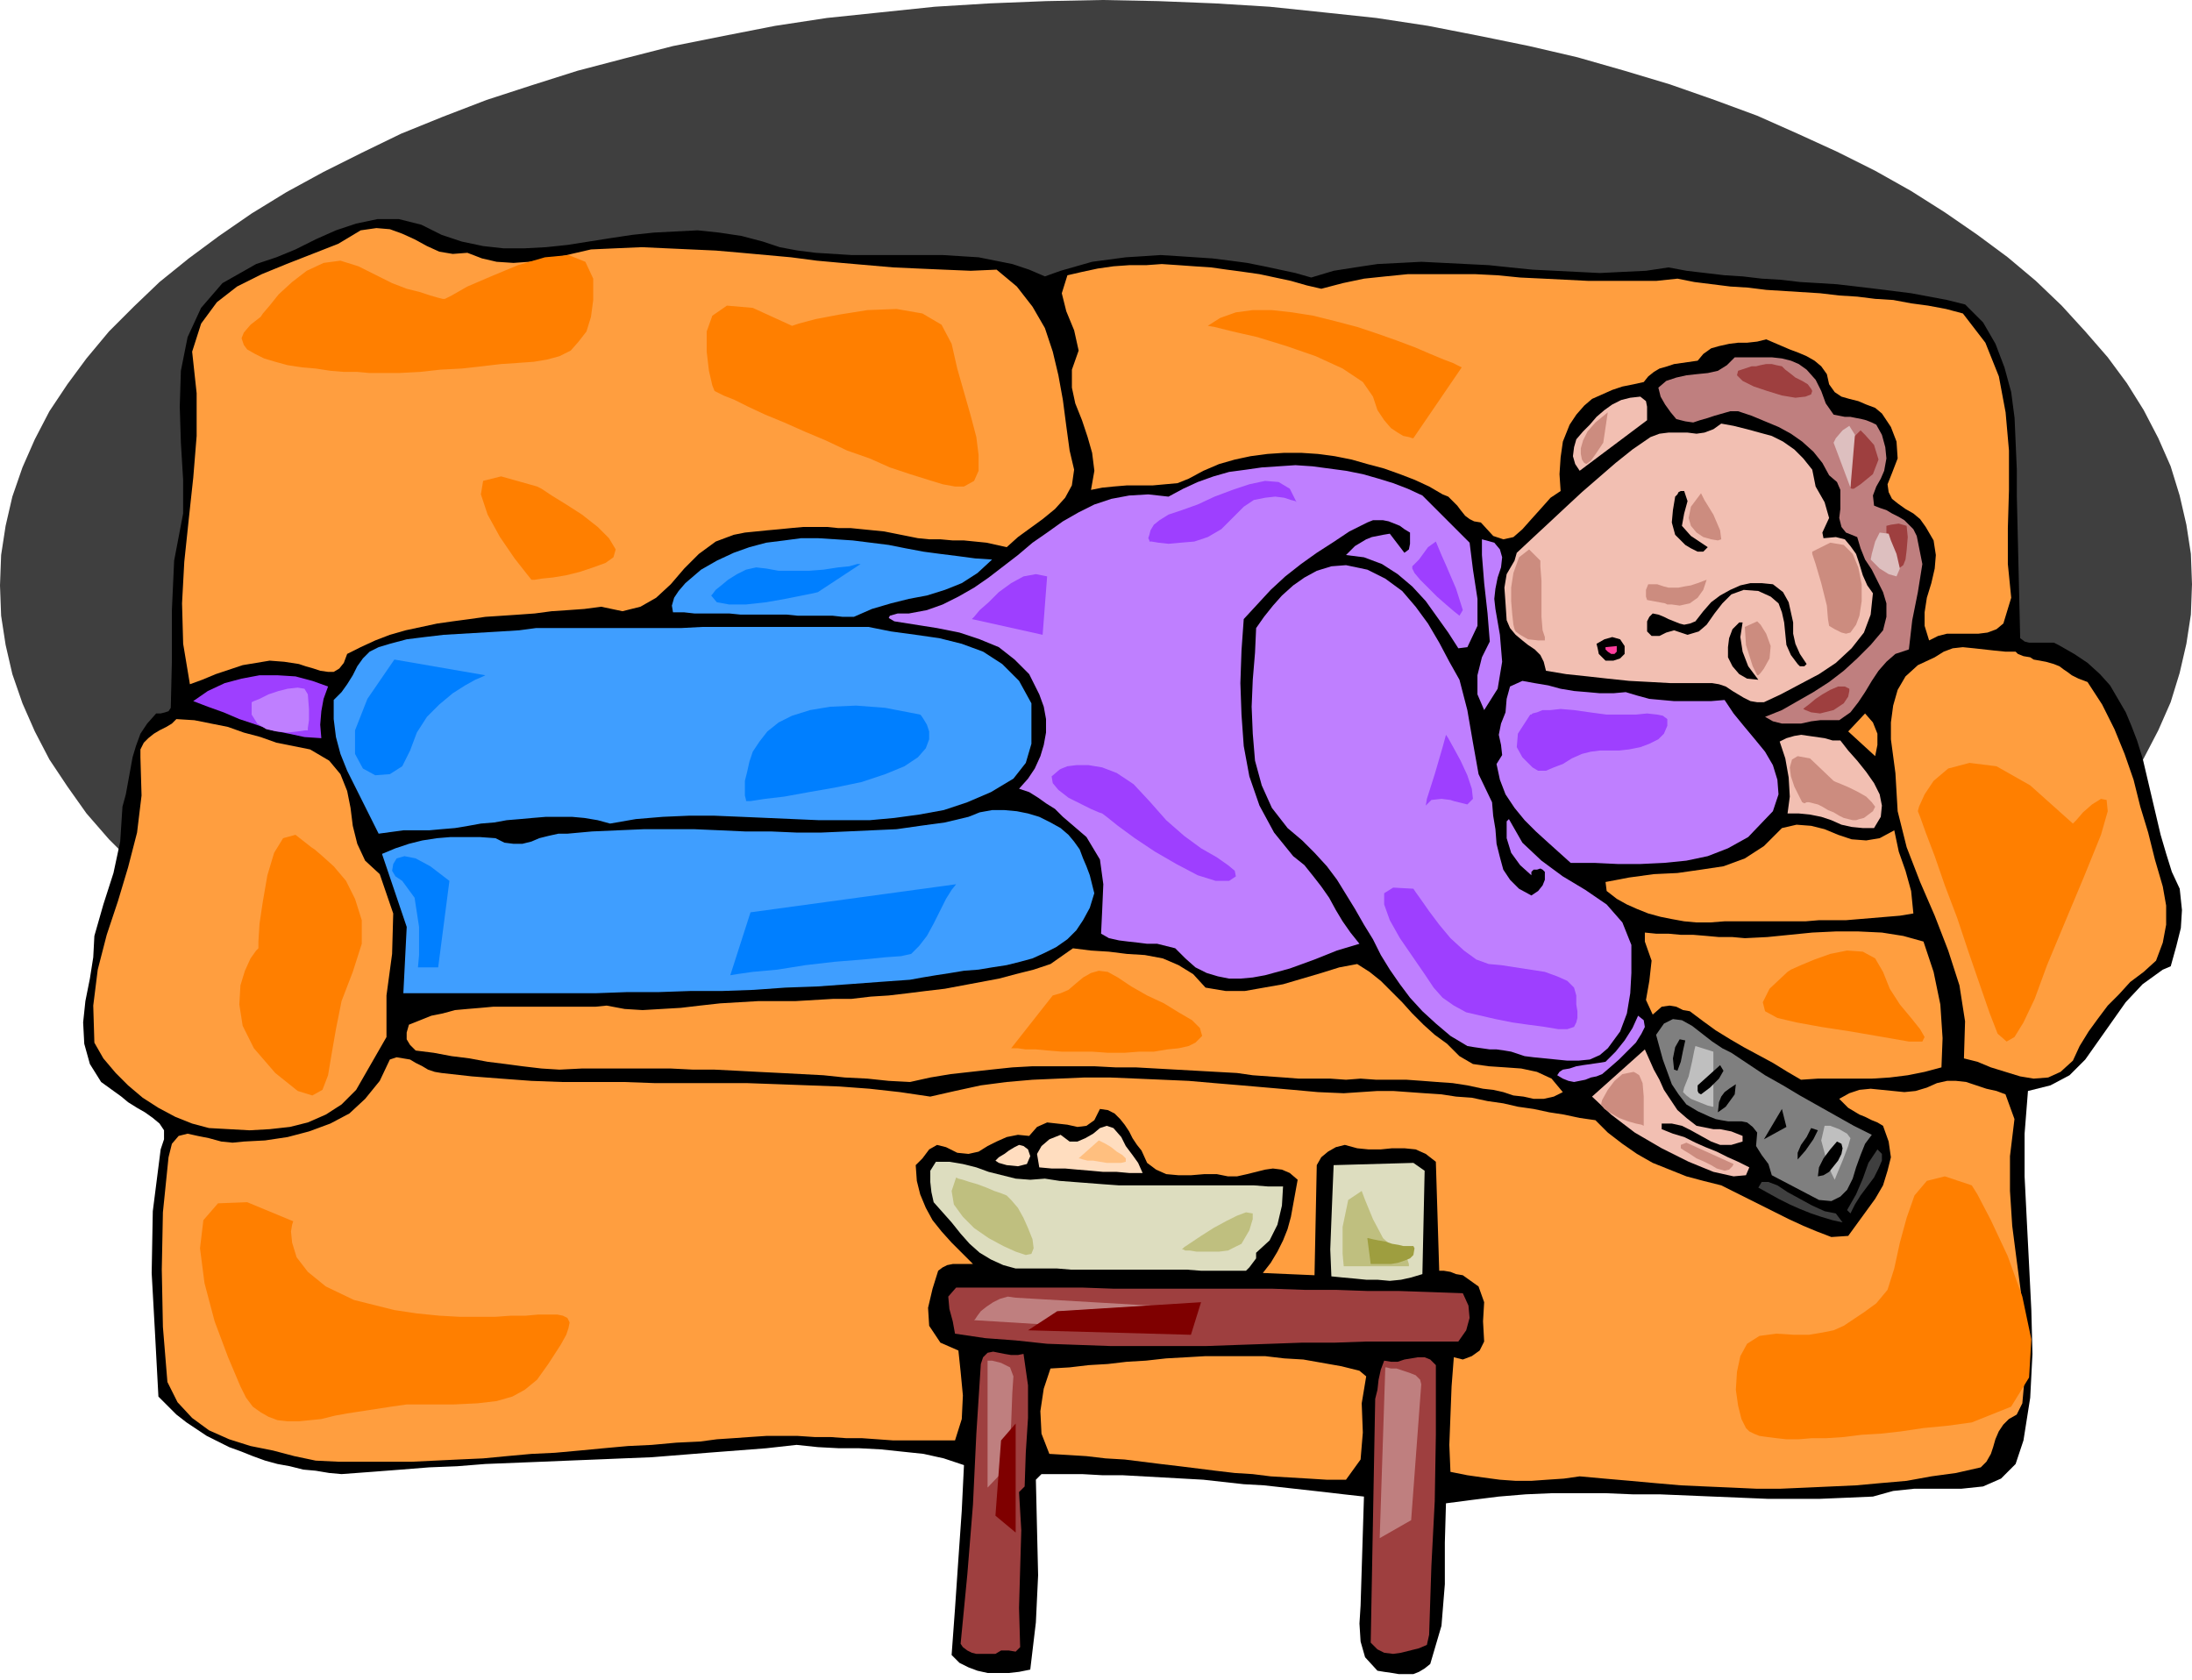 <svg xmlns="http://www.w3.org/2000/svg" fill-rule="evenodd" height="143.52" preserveAspectRatio="none" stroke-linecap="round" viewBox="0 0 1951 1495" width="1.951in"><style>.pen1{stroke:none}.brush2{fill:#3f3f3f}.brush3{fill:#000}.brush4{fill:#ff9e3f}.brush5{fill:#bf7f7f}.brush6{fill:#f2bfb2}.brush8{fill:#bf7fff}.brush10{fill:#9e3f3f}.brush11{fill:#ddddbf}.brush12{fill:#ffddbf}.brush13{fill:#3f9eff}.brush14{fill:#9e3fff}.brush19{fill:#bfbfbf}</style><path class="pen1 brush2" d="m981 1042 50-1 50-2 49-3 48-5 47-5 46-7 46-9 44-9 43-11 42-11 40-13 40-13 38-15 36-15 35-17 34-17 32-18 30-19 29-20 27-20 25-21 23-22 21-23 20-23 17-24 15-24 13-25 11-25 8-26 6-26 4-26 1-27-1-27-4-26-6-26-8-26-11-25-13-25-15-24-17-23-20-23-21-23-23-22-25-21-27-20-29-20-30-19-32-18-34-17-35-16-36-16-38-14-40-14-40-12-42-12-43-10-44-9-46-9-46-7-47-5-48-5-49-3-50-2-50-1-50 1-50 2-49 3-48 5-48 5-46 7-46 9-45 9-43 11-42 11-41 13-40 13-39 15-37 15-35 17-34 17-33 18-31 19-29 20-27 20-26 21-23 22-22 22-20 24-17 23-16 24-13 25-11 25-9 26-6 26-4 26-1 27 1 27 4 26 6 26 9 26 11 25 13 25 16 24 17 24 20 23 22 22 23 22 26 21 27 21 29 20 31 18 33 18 34 18 35 16 37 16 39 14 40 14 41 12 42 12 43 10 45 9 46 9 46 7 48 5 48 5 49 3 50 2 50 1z"/><path class="pen1 brush3" d="m1925 863-18 13-15 16-12 17-12 17-12 17-14 14-17 9-20 5-3 38v38l2 40 2 39 2 40 1 39-2 39-6 38-7 21-13 13-16 7-19 2h-42l-19 2-18 5-23 1-24 1h-47l-24-1-24-1-24-1-24-1h-24l-24-1h-48l-23 1-24 2-24 3-23 3-1 35v37l-3 37-10 34-5 4-5 3-5 2h-13l-6-1-7-1-6-1-11-12-4-14-1-16 1-16 3-97-18-2-17-2-18-2-18-2-18-2-18-1-18-2-18-2-18-1-18-1-18-1-18-1h-18l-18-1h-36l-5 5 1 43 1 42-2 42-5 42-10 2-9 1h-19l-9-2-8-3-8-4-7-7 3-41 3-44 3-43 2-41-18-6-18-4-19-2-19-2-19-1h-18l-19-1-19-2-27 3-26 2-26 2-25 2-25 2-25 1-24 1-25 1-24 1-25 1-25 1-25 2-25 1-25 2-26 2-27 2-11-1-12-2-11-1-12-3-11-2-11-3-11-4-10-4-11-4-10-5-10-5-9-6-9-6-9-7-8-8-8-8-3-56-3-54 1-55 7-55 3-9v-8l-4-6-6-5-7-5-7-4-8-5-6-5-18-13-10-16-5-18-1-19 2-19 4-20 3-19 1-19 8-28 9-28 6-28 2-31 3-11 2-11 2-11 2-11 3-10 4-11 6-9 8-9h4l4-1 3-1 2-3 1-42v-45l2-44 8-42v-30l-2-33-1-32 1-32 6-30 12-26 19-22 30-17 18-6 17-7 18-9 18-8 18-6 19-4h19l20 5 18 9 18 6 19 4 18 2h19l19-1 19-2 19-3 19-3 20-3 19-2 19-1 20-1 19 2 20 3 19 5 15 5 16 3 16 2 16 1 16 1h81l16 1 16 1 15 3 15 3 15 5 14 6 14-5 14-4 14-4 15-2 15-2 16-1 15-1 16 1 15 1 15 1 16 2 15 2 15 3 14 3 14 3 14 4 20-6 19-3 20-3 20-1 19-1 20 1 20 1 20 1 19 2 20 2 20 1 20 1 20 1 20-1 21-1 20-3 16 3 17 2 17 2 16 1 17 2 17 1 17 2 17 1 16 1 17 2 17 2 16 2 16 2 16 3 16 3 16 4 16 16 11 19 8 21 6 22 3 23 1 23 1 23v23l3 127 4 3 4 1h22l4 2 14 8 12 8 11 10 9 10 7 12 7 12 5 12 5 13 5 16 4 17 4 17 4 17 4 17 5 17 5 16 7 15 2 19-1 16-4 16-5 18-7 3z"/><path class="pen1 brush4" d="m1845 944-11 10-11 5-13 1-12-2-13-4-13-4-12-5-12-3 1-33-5-32-10-31-12-31-13-30-12-31-8-32-2-34-2-15-2-15v-15l2-15 4-14 7-12 11-10 15-7 8-5 8-3 9-1 10 1 9 1 9 1 10 1h9l2 2 5 2 6 1 3 2 11 2 7 2 5 2 4 3 3 2 4 3 6 3 8 3 13 20 11 22 9 22 8 23 6 24 7 23 6 24 7 24 3 17v17l-3 16-6 16-11 10-12 9-10 11-10 10-9 12-8 11-8 13-6 13zm-62-389-6 5-8 3-8 1h-28l-8 2-8 4-4-13v-12l2-13 4-13 3-13 1-12-2-13-7-12-5-7-6-5-7-4-7-5-5-4-3-6-1-7 4-10 5-13-1-15-5-13-8-12-6-5-8-3-7-3-8-2-7-2-6-4-5-7-2-9-5-7-6-5-7-4-7-3-8-3-7-3-7-3-7-3-8 2-9 1h-8l-8 1-9 2-7 2-7 5-5 6-7 1-7 1-7 1-6 2-7 2-5 3-5 4-4 5-9 2-10 2-9 3-9 4-9 4-7 6-7 8-6 9-6 15-2 14-1 15 1 15-9 6-8 9-9 10-8 9-8 7-9 2-9-3-11-12-6-1-4-2-4-3-4-5-3-4-4-4-4-4-5-2-12-7-13-6-13-5-14-5-15-4-14-4-15-3-15-2-15-1h-15l-15 1-15 2-14 3-14 4-14 6-13 7-10 4-11 1-11 1h-23l-12 1-10 1-10 2 3-17-2-16-4-14-5-15-6-15-3-14v-16l6-17-4-18-7-17-4-16 5-16 13-3 14-3 14-2 14-1h15l14-1 15 1 14 1 15 1 14 2 15 2 14 2 14 3 14 3 14 4 13 3 19-5 19-4 19-2 20-2h60l20 1 20 2 21 1 20 1 20 1h60l19-2 15 3 16 2 16 2 16 1 16 2 16 1 16 1 16 1 17 2 16 1 16 2 16 1 16 3 15 2 16 3 15 4 20 26 12 30 6 32 3 34v35l-1 34v32l3 30-7 23zm12 704-7 4-5 5-4 6-3 7-2 7-2 6-4 7-5 5-22 5-22 3-22 4-23 2-22 2-22 1-22 1-23 1h-22l-22-1-23-1-22-1-23-2-22-2-23-2-22-2-14 2-15 1-14 1h-14l-14-1-15-2-14-2-15-3-1-24 1-26 1-26 2-26 8 2 8-3 7-5 4-8-1-18 1-17-5-14-14-10-6-1-5-2-6-1h-4l-3-97-9-7-9-4-10-1h-11l-10 1h-11l-10-1-11-3-8 2-7 4-6 5-4 7-2 98-46-2 7-9 6-10 5-10 4-10 3-11 2-11 2-11 2-11-7-6-7-3-8-1-7 1-8 2-8 2-9 2h-8l-10-2h-11l-12 1h-11l-11-1-9-4-8-6-5-11-4-5-4-6-3-6-4-6-4-5-5-5-6-3-7-1-5 10-7 5-8 1-9-2-9-1-9-1-9 4-7 8-10-1-10 2-9 4-8 4-8 5-9 2-10-1-10-5-8-2-7 4-6 8-6 6 1 14 3 12 5 12 6 11 8 10 9 10 10 10 9 9h-18l-5 1-4 2-4 3-5 16-4 17 1 16 10 15 16 7 2 19 2 21-1 21-6 19h-55l-14-1-14-1h-14l-14-1h-14l-15-1h-28l-15 1-14 1-15 1-15 2-21 1-22 2-21 1-22 2-21 2-22 2-21 1-22 2-21 2-22 1-21 1-21 1h-64l-21-1-19-4-19-5-20-4-19-6-18-8-15-11-13-14-9-18-4-49-1-51 1-51 5-49 3-12 6-7 8-2 9 2 10 2 11 3 10 1 10-1 19-1 20-3 19-5 19-7 17-9 14-13 13-16 9-19 6-2 6 1 6 1 5 3 6 3 5 3 6 2 6 1 27 3 26 2 27 2 27 1h55l28 1h82l28 1 27 1 27 1 27 2 27 3 27 4 22-5 23-5 23-3 23-2 23-1 23-1h23l24 1 23 1 23 1 23 2 24 2 23 2 23 2 22 2 23 1 15-1 15-1h14l14 1 14 1 15 1 13 2 14 1 14 3 14 2 13 3 14 2 14 3 13 2 14 3 14 2 11 11 13 10 13 9 14 8 15 6 15 6 15 4 16 4 12 6 12 6 12 6 12 6 12 6 13 6 12 5 13 5 15-1 8-11 8-11 8-11 7-12 4-13 3-12-2-14-5-14-5-3-5-2-6-3-5-2-5-3-5-3-4-4-4-4 9-5 9-3 10-1 10 1 10 1 10 1 10-1 10-3 9-4 9-2h8l9 1 9 3 9 3 9 2 8 3 8 22-4 33v31l2 31 4 31 4 30 3 32 1 32-3 33-5 10z"/><path class="pen1 brush4" d="m1728 950-15 4-15 3-16 2-16 1h-48l-15 1-12-7-13-8-13-7-13-7-12-7-13-8-11-8-12-9-6-1-6-3-6-1-7 1-8 7-6-13 3-17 2-18-6-17v-8l10 1h11l11 1h11l12 1 11 1h12l11 1 20-1 20-2 20-2 21-1h20l21 1 19 3 18 5 9 27 6 29 2 30-1 26z"/><path class="pen1 brush5" d="m1699 578-12 4-8 7-7 8-6 9-6 10-6 9-7 9-10 7h-17l-8 1-9 2h-17l-8-2-7-4 15-6 14-8 14-8 14-9 13-10 12-11 12-12 11-13 3-12v-12l-3-10-5-10-5-10-6-9-4-10-3-10-10-4-4-5-2-8 1-8v-17l-3-7-7-6-6-11-8-10-10-9-10-7-11-6-12-5-12-5-12-4h-7l-7 2-7 2-6 2-7 2-6 2-7-1-8-2-5-6-5-7-4-7-2-8 7-6 9-3 9-2 9-1 10-1 9-2 8-5 7-7h33l9 1 8 2 7 3 7 5 8 9 5 10 4 11 7 10 5 1 5 1h5l5 1 5 1 4 1 5 2 4 2 5 9 3 11 1 10-2 11-3 7-4 7-3 8 1 9 5 2 6 2 5 3 6 3 5 3 4 4 4 4 3 6 5 25-4 25-5 25-3 26z"/><path class="pen1 brush4" d="m1703 813-12 2-12 1-12 1-12 1-12 1h-24l-12 1h-72l-13 1h-12l-11-1-11-2-10-2-11-3-10-4-9-4-9-5-9-7-1-8 21-4 22-3 21-1 21-3 20-3 19-7 17-11 16-16 13-3 13 1 12 3 12 5 12 4 13 1 12-2 13-7 4 19 6 17 5 18 2 20z"/><path class="pen1 brush6" d="M1668 737h-10l-10-1-9-2-9-4-9-3-10-2-10-1h-10l2-15-1-17-3-17-5-15 6-3 7-2 6-1 7 1 7 1 7 1 7 2h7l7 9 8 9 8 10 7 10 5 10 2 10-1 10-6 10zm-98-112h-6l-6-1-6-3-5-3-5-3-6-4-6-2-6-1h-37l-18-1-19-1-19-2-18-2-19-2-18-3-2-8-3-6-5-5-6-4-5-4-6-5-5-6-3-7-1-15-1-14 2-12 7-12 2-7 15-14 14-13 15-14 14-13 15-13 15-13 15-12 16-11 8-3 8-1h17l8 1 7-1 8-3 7-5 11 2 12 3 11 3 11 3 10 5 10 7 8 8 8 10 3 15 8 14 4 14-6 13 1 5 11-1 8 2 5 6 5 7 3 9 3 10 4 9 5 7-2 19-6 16-11 14-14 13-15 10-17 9-17 9-15 7z"/><path class="pen1 brush4" d="m1645 651 15-16 7 8 4 10v10l-2 10-24-22z"/><path class="pen1 brush2" d="m1647 1080-3-3 8-14 6-14 5-14 8-12 4 4v6l-3 7-4 8-6 8-6 8-5 8-4 8z"/><path class="pen1" style="fill:#7f7f7f" d="m1619 1068-42-22-3-10-6-8-5-8 1-12-4-5-5-4-5-1h-12l-6-1-5-1-5-2-11-5-10-6-7-9-6-9-4-11-4-11-3-11-3-11 7-10 8-4 8 1 9 5 9 7 9 7 9 6 8 4 15 10 15 10 16 9 15 9 16 9 16 9 16 9 16 8-6 8-4 10-4 11-3 10-5 10-6 6-8 4-11-1z"/><path class="pen1 brush2" d="m1565 1057 3-5h6l8 3 9 6 11 6 11 6 11 5 10 2 6 8-9-2-10-3-9-3-10-4-9-4-10-5-9-5-9-5z"/><path class="pen1 brush3" d="m1600 591-6-8-4-9-1-10-1-10-2-9-3-8-7-6-11-5-13-1-11 4-8 8-7 9-7 10-7 6-10 3-12-4-7 2-6 3h-7l-4-4v-9l2-4 3-3 5 1 5 2 4 2 5 2 5 2 4 1 5-1 5-2 7-9 7-8 8-6 9-5 9-4 9-2h10l10 1 9 7 5 9 2 9 2 9v10l2 9 4 9 6 9-2 2h-4l-2-2z"/><path class="pen1 brush8" d="m1556 745-18 10-18 7-19 4-20 2-21 1h-20l-21-1h-21l-10-9-10-9-11-10-10-10-9-11-8-12-5-13-3-14 5-8-1-9-2-9 2-10 4-10 1-12 3-11 11-5 11 2 12 2 11 3 12 2 12 1 11 1h12l11-1 10 3 11 3 11 1 11 1h33l12-1 8 12 9 11 10 12 9 11 7 12 4 13 1 13-5 15-22 23z"/><path class="pen1 brush3" d="m1565 605-10-1-7-4-6-7-4-8v-9l1-8 3-8 6-6h3l-2 13 2 13 5 13 9 12z"/><path class="pen1 brush6" d="m1417 976 47-42 4 9 4 9 5 9 4 9 6 9 6 9 8 7 9 7 5 1 5 1 5 1h6l5 1 5 1 5 2 5 2v5l-10 3h-10l-8-3-9-5-9-5-8-4-9-2h-9v5l10 4 10 3 10 5 9 4 10 4 10 5 9 4 10 5-3 7-11 1-18-4-22-9-24-12-24-14-21-16-17-16z"/><path class="pen1 brush3" d="m1500 485-9-9-3-11 1-11 2-12 2-2 1-2 2-1h3l3 9-3 11-2 11 8 9 15 10-4 4h-5l-6-3-5-3zm-10 467-1-10 2-10 4-7 5 1-2 9-2 10-3 8-3-1z"/><path class="pen1 brush6" d="m1406 419-4-6-2-7 1-8 2-7 6-7 6-6 6-7 7-6 7-5 8-4 8-2 9-1 5 4 1 5v12l-60 45z"/><path class="pen1 brush8" d="m1426 956-5 2-5 1-5 2-5 1-5 1-5-1-5-2-5-3 2-3 3-2 6-1 6-2 6-1 7-1 7-1 6-1 9-9 8-10 7-11 5-11 5 4 1 6-3 6-5 8-7 7-8 8-8 7-7 6z"/><path class="pen1 brush3" d="m1429 588-3-3-3-3-1-5-1-4 7-4 7-2 7 2 4 6v7l-4 4-6 2h-7z"/><path class="pen1 brush8" d="m1431 933-7 6-9 4-10 1h-10l-10-1-10-1-10-1-8-1-6-2-6-2-6-1-7-1h-6l-7-1-7-1-6-1-15-9-13-11-12-11-11-12-9-12-9-13-8-13-7-14-8-13-8-14-8-13-8-13-9-12-11-12-11-11-13-11-14-18-9-20-6-22-2-24-1-24 1-24 2-24 1-22 7-10 8-10 8-9 10-9 10-7 11-6 13-4 13-1 19 4 16 8 15 11 12 14 11 15 10 17 9 17 9 16 7 27 5 29 5 28 12 25 1 12 2 12 1 13 3 12 3 11 6 9 8 8 11 6 6-4 4-5 2-5v-7l-2-2-2-1-3 1h-3l-1 1-1 1v3l-10-9-8-11-4-13v-15l2-2 12 21 17 16 19 14 20 12 19 13 14 16 8 20v25l-1 18-3 18-6 16-11 15z"/><path class="pen1" style="fill:#ff3f9e" d="m1439 580-2 2h-3l-3-2-2-2v-2l10-1v5z"/><path class="pen1 brush4" d="m1320 969-14-3-13-2-14-1-13-1-14-1h-27l-14-1-13 1-14-1h-28l-13-1-14-1-14-1-14-2-18-1-18-1-18-1-18-1-18-1h-18l-19-1h-55l-18 1-19 2-18 2-18 2-18 3-18 4-19-1-19-2-20-1-19-2-19-1-19-1-20-1-19-1-20-1h-19l-20-1h-79l-20 1-16-1-17-2-15-2-16-2-16-3-16-2-16-3-16-2-5-5-3-5v-6l2-7 10-4 10-4 10-2 11-3 11-1 12-1 11-1h91l10-1 16 3 16 1 17-1 17-1 17-2 18-2 17-1 17-1h33l17-1 17-1h16l17-2 16-1 17-2 16-2 17-2 16-3 16-3 16-3 15-4 16-4 15-5 20-14 16 2 16 1 16 2 16 1 16 3 14 6 13 8 11 12 18 3h17l17-3 17-3 17-5 17-5 16-5 16-3 11 7 10 8 9 9 10 10 9 10 10 10 10 9 11 8 11 11 12 7 14 2 15 1 14 1 14 3 13 6 10 12-8 4-9 2h-9l-9-2-9-1-9-3-9-2-9-1z"/><path class="pen1 brush8" d="m1321 632-6-14v-17l4-16 7-14-2-25-3-27-2-25v-14l11 3 5 6 2 7-1 9-3 9-2 10-1 9 1 9 4 23 2 24-4 24-12 19zm-15-56-8 1-9-14-10-14-10-14-12-13-13-11-14-9-16-6-16-2 4-4 4-4 5-3 5-3 5-2 5-1 5-1 6-1 13 17 4-3 1-5v-10l-5-3-4-3-5-2-5-2-5-1h-9l-5 2-16 8-15 10-14 9-14 10-14 11-13 12-12 13-12 13-2 28-1 29 1 28 2 28 5 27 9 26 13 24 17 21 10 8 8 10 7 9 7 10 6 11 6 10 7 10 8 10-10 3-10 3-10 4-10 4-11 4-11 4-11 3-11 3-11 2-11 1h-10l-10-2-10-3-10-5-9-8-9-9-8-2-8-2h-9l-8-1-9-1-8-1-9-2-7-4 1-21 1-23-3-22-12-20-7-6-7-6-7-6-7-7-8-5-7-5-8-5-9-3 8-9 6-9 5-11 3-10 2-11v-12l-2-11-4-11-9-18-13-13-14-11-17-7-18-6-20-4-19-3-19-3-5-3 1-2 7-2h10l16-3 14-5 14-7 14-8 13-9 13-10 13-10 13-11 13-9 14-10 14-8 14-7 15-5 16-3 17-1 18 2 13-7 13-6 14-5 14-4 15-2 14-2 15-1 15-1 15 1 15 2 15 2 15 3 14 4 13 4 13 5 13 6 42 42 3 24 4 26v24l-9 19z"/><path class="pen1 brush10" d="M1298 1194h-82l-28 1h-29l-28 1-29 1-28 1h-86l-28-1-28-1-28-3-27-2-27-4-2-11-3-11-1-11 7-8h113l28 1h141l28 1h28l28 1h28l29 1 28 1 5 11 1 11-3 11-7 10zm-26 261-2 9-7 3-8 2-8 2-7 1-8-1-6-3-6-6 4-217 2-8 1-9 2-9 3-8 6 1h6l6-2 6-1 6-1h6l5 2 5 5v62l-1 59-3 58-2 61z"/><path class="pen1 brush11" d="m1266 1134-10 3-9 2-10 1-11-1h-10l-10-1-11-1-10-1-1-24 1-26 1-25 1-24 71-2 10 7-2 92z"/><path class="pen1 brush4" d="M1198 1317h-17l-16-1-17-1-17-1-16-2-16-1-17-2-16-2-16-2-17-2-16-2-16-2-17-1-17-2-16-1-17-1-7-18-1-20 3-20 6-18 17-1 17-2 17-1 17-2 17-1 18-2 18-1 17-1h53l17 2 17 1 17 3 17 3 16 4 6 5-4 24 1 26-2 24-13 18z"/><path class="pen1 brush11" d="M1118 1115v5l-3 4-3 4-3 3h-40l-13-1H953l-12-1h-37l-11-3-11-5-10-6-9-8-8-9-8-10-8-9-8-9-2-9-1-9v-10l5-8h12l12 2 12 3 11 4 12 3 12 3 13 1 13-1 13 2 13 1 13 1 13 1 14 1h120l13 1h13l-1 17-4 17-7 14-12 11z"/><path class="pen1 brush12" d="M1017 1044h-12l-11-1h-12l-11-1-12-1-11-1h-12l-11-1-2-12 4-7 7-6 10-4 8 6h7l7-3 7-4 6-5 6-2 6 2 7 8 4 8 6 8 5 7 4 9z"/><path class="pen1 brush13" d="m810 872-28 2-27 2-28 2-28 1-28 2-28 1h-28l-29 1h-28l-28 1H359l3-59-22-65 12-5 12-4 12-3 13-2 12-1h26l14 1 8 4 8 1h8l8-2 7-3 8-2 9-2h8l22-2 23-1 23-1h45l23 1 22 1h23l23 1h22l23-1 22-1 22-1 21-3 22-3 21-5 10-4 11-2h11l11 1 10 2 10 3 10 5 9 5 7 6 5 6 5 7 3 8 3 7 3 8 2 8 2 8-4 13-6 11-6 9-8 8-10 7-10 5-11 5-11 3-12 3-13 2-12 2-13 1-12 2-13 2-12 2-11 2z"/><path class="pen1 brush4" d="m896 487-9-2-9-2-10-1-10-1h-10l-11-1h-10l-10-1-10-2-10-2-10-2-10-1-10-1-10-1h-11l-10-1h-21l-11 1-10 1-11 1-10 1-10 1-10 2-16 6-15 11-13 13-12 14-13 12-14 8-16 4-19-4-15 2-14 1-15 1-15 2-14 1-15 1-15 1-14 2-15 2-14 2-14 3-14 3-14 4-13 5-13 6-12 6-3 8-4 5-5 3h-5l-7-1-6-2-7-2-6-2-13-2-13-1-12 2-12 2-12 4-12 4-12 5-11 4-6-36-1-36 2-37 4-38 4-37 3-37v-38l-4-37 8-25 14-19 18-14 22-11 22-9 23-9 23-9 20-12 14-2 12 1 11 4 11 5 11 6 11 5 12 2 13-1 13 5 13 3 15 1 14-1 14-2 15-3 13-3 13-3 22-1 23-1 22 1 22 1 22 1 23 2 22 2 22 2 23 3 22 2 23 2 23 2 22 1 23 1 24 1 23-1 18 15 14 18 11 19 7 21 5 21 4 22 3 23 3 22 4 17-2 14-6 11-9 10-11 9-11 8-11 8-10 9z"/><path class="pen1 brush13" d="m902 693-20 12-21 9-21 7-22 4-22 3-22 2h-45l-23-1-23-1-23-1-24-1h-23l-23 1-24 2-23 4-11-3-12-2-11-1h-23l-12 1-11 1-12 1-11 2-12 1-11 2-12 2-12 1-11 1h-23l-22 3-7-14-7-14-7-14-7-14-6-15-4-15-2-16v-17l7-7 5-7 5-8 4-8 5-7 6-6 8-4 10-3 15-4 16-2 17-2 17-1 17-1 17-1 16-1 15-2h129l19-1h148l20 4 22 3 21 3 20 5 19 7 17 11 15 15 11 20v36l-5 17-11 14z"/><path class="pen1 brush12" d="m889 1035-3-2 3-3 5-3 4-3 5-3 4-2 4 1 4 3 2 6-3 7-8 2-10-1-7-2z"/><path class="pen1 brush10" d="m907 1328 2 34-1 34-1 35 1 35-4 4-6-1h-7l-5 3h-17l-4-1-4-2-4-3-2-3 6-62 5-62 3-63 4-62 2-6 4-4 5-1 5 1 5 1 6 1h6l5-1 4 28v29l-2 31-1 30-5 5z"/><path class="pen1 brush13" d="M760 549h-10l-9-1h-31l-10-1h-41l-10-1h-31l-9-1h-10l-1-6 2-7 4-6 6-7 7-6 7-6 7-4 7-4 15-7 14-5 15-4 16-2 15-2h15l16 1 15 1 16 2 16 2 15 3 16 3 15 2 16 2 15 2 15 1-13 12-14 9-15 6-16 5-16 3-16 4-17 5-16 7z"/><path class="pen1 brush4" d="m317 970-13 13-14 9-16 7-16 4-18 2-18 1-18-1-18-1-15-4-15-6-15-8-14-9-13-11-11-11-11-13-8-14-1-33 4-32 8-31 10-30 9-30 8-31 4-33-1-34v-7l3-6 4-4 5-4 5-3 6-3 5-3 4-4 16 1 15 3 15 3 14 5 15 4 14 5 15 3 15 3 17 10 10 12 6 15 3 15 2 16 4 16 7 15 13 12 12 35-1 36-5 37v37l-27 47z"/><path class="pen1 brush14" d="m286 657-15-1-14-3-15-3-14-5-15-5-14-6-14-5-13-5 13-9 15-7 15-4 16-3h16l16 1 15 4 14 5-4 11-2 11-1 12 1 12z"/><path class="pen1" d="M1613 491v2l3 9 5 17 5 20 1 12 1 6 5 3 6 3 4 1 4-1 5-7 3-8 2-13v-15l-3-15-5-12-8-8-12-2-16 8zm-94 25-1 3-2 6-5 7-7 5-9 2-7-1h-4l-2-1-16-3-1-3v-6l2-5h8l6 2 4 1h9l5-1 6-1 6-2 8-3zm-148-17v5l1 13v32l1 12 2 6v3h-6l-9-1-7-4-4-3-1-2-1-4-1-9-1-12v-12l2-13 5-14 9-7 10 10zm193 54 3 3 5 8 4 11-1 11-5 9-3 4-2 2h-1l-4-8-6-19-1-16 11-5zm-50-114 3 6 8 13 6 14 1 8-3 1-6-1-7-2-6-4-5-6-2-7 2-10 9-12zm-83-72-4 27-2 3-4 6-5 7-4 3-2-1-2-3-1-5v-5l2-7 4-8 7-8 11-9zm180 308 21 20 2 1 5 2 7 3 8 4 7 4 5 5 3 4-2 4-4 3-4 3-4 1-3 1h-3l-4-1-4-1-4-2-5-3-5-2-5-3-4-2-4-1-4-1h-2l-2 1-2-1-3-6-4-8-3-9-1-8 2-7 5-3 11 2zm-157 279 2 1 3 2 3 7 1 12v26l-2-1-5-1-7-2-8-3-7-4-6-4-3-4 1-4 5-9 6-8 7-6 10-2zm47 63 42 19-1 2-3 3-4 1-7-2-5-3-6-3-7-3-6-4-5-3-3-2v-3l5-2z" style="fill:#cc8c7f"/><path class="pen1" d="m232 282 2-3 6-7 8-10 12-11 13-10 15-7 15-2 16 5 16 8 14 7 13 5 12 3 9 3 7 2 4 1h2l6-3 14-8 21-9 24-10 24-7 21-2 15 6 7 15v19l-2 15-4 13-7 9-7 8-10 5-11 3-12 2-14 1-15 1-17 2-18 2-19 1-18 2-19 1h-26l-11-1h-12l-12-1-13-2-12-1-13-2-11-3-10-3-8-4-7-4-3-4-2-6 2-5 6-7 9-7zm473 8 6-2 15-4 21-4 25-4 26-1 23 4 17 10 9 17 5 22 6 21 6 21 5 19 2 16v14l-4 9-9 5h-8l-11-2-13-4-16-5-18-6-18-8-20-7-19-9-19-8-18-8-17-7-15-7-12-6-10-4-6-3-2-1-2-5-3-13-2-17v-18l5-14 13-9 23 2 35 16zm370 0 6 1 16 4 22 5 26 8 26 9 24 11 18 12 9 13 4 12 6 9 6 7 6 4 5 3 5 1 3 1h1l43-63-2-1-6-3-8-3-12-5-14-6-16-6-17-6-18-6-19-5-20-5-19-3-18-2h-17l-15 2-14 5-11 7zm770 443 3-3 6-7 8-7 8-5 5 1 1 10-6 21-15 37-18 43-15 36-11 30-10 21-8 13-7 4-8-7-7-18-9-26-10-29-10-30-11-29-9-26-8-21-5-14-2-5 1-4 5-11 8-12 13-11 19-5 24 3 30 17 38 34zM277 754l3 2 7 6 10 9 11 13 8 16 6 19v21l-8 25-10 26-5 25-4 23-3 18-5 13-9 5-13-4-20-16-19-22-10-20-3-19 1-17 4-13 5-11 5-7 2-2v-6l1-16 3-20 4-23 6-20 8-13 11-3 14 11zm-16 333-1 3-1 6 1 10 4 13 10 13 16 13 25 12 36 9 20 3 20 2 18 1h32l14-1h13l11-1h17l5 1 4 2 2 4-1 5-2 6-5 9-11 17-10 14-11 9-11 6-14 4-17 2-21 1h-42l-14 2-13 2-13 2-13 2-11 2-12 3-10 1-10 1h-10l-9-1-8-3-7-4-7-5-6-8-5-10-11-26-12-32-9-34-4-31 3-25 13-15 26-1 41 17zm1494-32 5 8 12 23 15 32 13 36 8 38-2 34-16 26-35 14-22 3-21 2-20 3-18 2-17 1-16 2-15 1h-13l-12 1h-11l-9-1-8-1-7-1-5-2-4-2-3-3-4-8-3-12-2-14 1-16 3-14 6-11 11-7 15-2 16 1h13l12-2 10-2 9-4 9-6 9-6 11-8 10-12 6-19 5-23 6-22 7-20 11-13 16-4 24 8zm-164-190 3-2 9-4 12-5 14-5 15-3 14 1 11 6 7 12 6 15 9 14 10 12 8 10 4 7-2 4h-12l-23-4-29-5-26-4-22-4-17-4-11-6-2-8 6-12 16-15zm-654 21 7-2 7-3 7-6 6-5 7-4 7-2 8 1 9 5 12 8 14 8 15 7 13 8 12 7 7 7 2 7-6 6-6 3-9 2-10 1-12 2h-13l-13 1h-15l-14-1h-27l-12-1-11-1h-9l-7-1h-6l37-47zM478 433l4 2 9 6 13 8 14 9 14 11 10 10 6 10-2 7-7 5-11 4-12 4-12 3-12 2-10 1-6 1h-3l-4-5-11-14-13-19-11-20-6-18 2-12 16-4 32 9z" style="fill:#ff7f00"/><path class="pen1 brush10" d="m1656 383 4 4 8 9 4 13-5 13-11 9-6 4h-2l-1-1v-27l3-18 6-6zm23 85 4-1 7-1 7 2 1 10-1 12-1 8-2 5-4 3-6-5-3-13-2-14v-6zm-123-141 3-1h4l4-1 5-1h5l4 1 5 1 3 3 4 3 5 4 6 3 5 3 3 4 1 2-1 3-5 2-9 1-12-2-13-4-12-4-10-5-5-5 1-4 9-3zm90 286v2l-1 5-4 6-9 6-12 3-8-1-5-2-2-1 1-1 4-3 6-5 6-4 7-4 7-3h6l4 2z"/><path class="pen1" d="m1681 475 2 6 5 12 3 13-3 7-7-2-8-5-6-6-2-2 1-5 3-11 4-8 8 1zm-30-88-4 47-15-40 2-4 6-7 6-4 5 8z" style="fill:#ddbfbf"/><path class="pen1 brush14" d="M1362 636h1l1-1 4-1 5-2h7l9-1 12 1 14 2 15 2h26l10-1 9 1 5 1 4 3v6l-3 7-5 5-8 4-8 3-10 2-9 1h-17l-8 1-8 2-9 4-8 5-8 3-7 3h-7l-5-3-9-9-5-9 1-12 11-17zm-79-142 4 9 9 21 6 19-3 5-5-4-7-6-8-7-8-8-7-7-5-6-2-4v-2l6-6 8-11 7-5 5 12zm-25 297 2 3 5 7 7 10 9 12 10 12 12 11 11 8 11 4 11 1 13 2 13 2 13 2 11 4 9 4 6 6 2 7v8l1 6v6l-1 4-2 4-6 2h-8l-12-2-15-2-14-2-15-3-13-3-13-3-11-6-10-7-8-9-8-12-11-16-11-16-9-16-5-14v-10l8-5 18 1zM943 685l2-1 5-2 8-1h11l12 2 13 5 15 10 14 15 15 17 16 14 15 11 14 8 10 7 6 5 1 5-6 4h-12l-16-5-19-10-19-11-18-12-15-11-10-8-4-3-3-1-7-3-10-5-10-5-9-7-5-6-1-6 7-6zm211-238-1-1-4-1-6-2-8-1-9 1-10 2-9 6-10 10-10 10-12 7-12 4-12 1-11 1-9-1-6-1h-2v-1l-1-2 1-3 1-4 3-5 5-4 8-5 12-4 14-5 15-7 16-6 15-5 14-3 12 1 10 6 6 12zm-222 66-4 52-63-14 2-2 5-6 8-7 9-9 11-8 11-6 11-2 10 2zm362 200-3-1-8-1-9 1-5 5 1-6 7-22 7-24 3-11 2 3 5 9 6 11 6 13 4 12 1 9-5 5-12-3z"/><path class="pen1 brush8" d="m224 625 2-1 5-2 8-4 9-3 8-2 9-1 6 1 3 5 1 13v10l-1 7v2h-2l-7 1-9 1-10-1-9-2-8-5-5-8v-11z"/><path class="pen1" d="m633 530 1-1 3-4 5-4 6-5 8-5 8-4 9-2 9 1 11 2h27l13-1 13-2 10-1 7-2h3l-38 25-4 1-10 2-15 3-17 3-18 2h-15l-11-2-5-6zm186 106 1 1 2 3 3 5 2 6v7l-3 8-7 8-12 8-17 7-21 7-24 5-23 4-22 4-17 2-13 2h-4v-1l-1-4v-13l2-8 2-9 3-9 6-9 7-9 10-8 12-6 16-5 18-3 23-1 26 2 31 6zm32 151-4 5-5 8-5 10-6 12-6 11-7 9-7 7-9 2-14 1-20 2-25 2-26 3-25 4-22 2-14 2-6 1 18-56 183-25zm-451-3-10 77h-18l1-11v-25l-4-26-11-15-6-4-3-5 1-6 3-5 7-2 10 2 13 7 17 13zm-49-197 81 14-2 1-7 3-9 5-11 7-12 10-11 11-9 14-6 16-7 14-11 7-13 1-11-6-7-13v-21l11-28 24-35z" style="fill:#007fff"/><path class="pen1 brush19" d="M1624 1002h5l8 3 7 4 3 4-2 7-5 13-5 12-2 5-3-6-5-14-4-15 3-13z"/><path class="pen1 brush3" d="m1618 1047 1-8 4-8 6-8 6-7 4 2 1 4-1 5-3 6-4 5-4 5-5 3-5 1zm-18-15v-6l3-7 5-7 4-8 6 2-4 8-7 10-7 8zm-30-18 16-27 4 16-20 11z"/><path class="pen1 brush19" d="M1525 936v49h-1l-4-1-5-2-5-2-5-2-4-3-3-3 1-4 4-10 3-13 2-10 1-4 16 5z"/><path class="pen1 brush3" d="m1530 981 2-5 3-4 4-3 6-4-1 9-8 11-7 5 1-9zm-16-7-2-1-1-2v-5l20-18 3 5-4 7-8 8-8 6z"/><path class="pen1 brush5" d="m904 1155 120 7-26 21-131-8 1-1 2-3 3-4 5-4 6-4 6-3 7-2 7 1zm-2 70-1 15-1 27-2 25v12l-19 20v-113h4l8 2 8 4 3 8zm363 7-9 121-28 16 5-152h1l4 1h5l6 2 6 2 5 2 4 4 1 4z"/><path class="pen1" d="m941 1167-26 17 145 4 9-29-128 8zm-37 100v97l-18-15 5-67 13-15z" style="fill:#7f0000"/><path class="pen1" d="M1115 1080v5l-3 10-7 12-12 6-8 1h-20l-6-1h-4l-2-1h-1l2-2 6-4 9-6 11-7 11-6 10-5 8-3 6 1zm-264-32 2 1 4 1 6 2 7 2 8 3 7 3 6 2 5 2 4 4 6 7 5 9 4 9 4 10 1 8-2 5-5 1-9-3-11-5-13-7-13-9-10-10-8-11-2-12 4-12zm361 12 3 8 7 17 9 17 9 8 7 3 5 6 2 6v2h-58l-1-11v-24l5-24 12-8z" style="fill:#bfbf7f"/><path class="pen1" style="fill:#9e9e3f" d="M1217 1102h1l4 1 5 1 6 1 6 2 6 1 4 1h9l1 2-1 6-3 3-5 2-6 2-6 1h-18l-3-23z"/><path class="pen1" style="fill:#ffbf7f" d="m978 1015 2 1 4 2 5 3 5 4 5 3 3 3v3l-4 1h-13l-6-1-6-1h-5l-4-1-3-1h-1l18-16z"/></svg>
